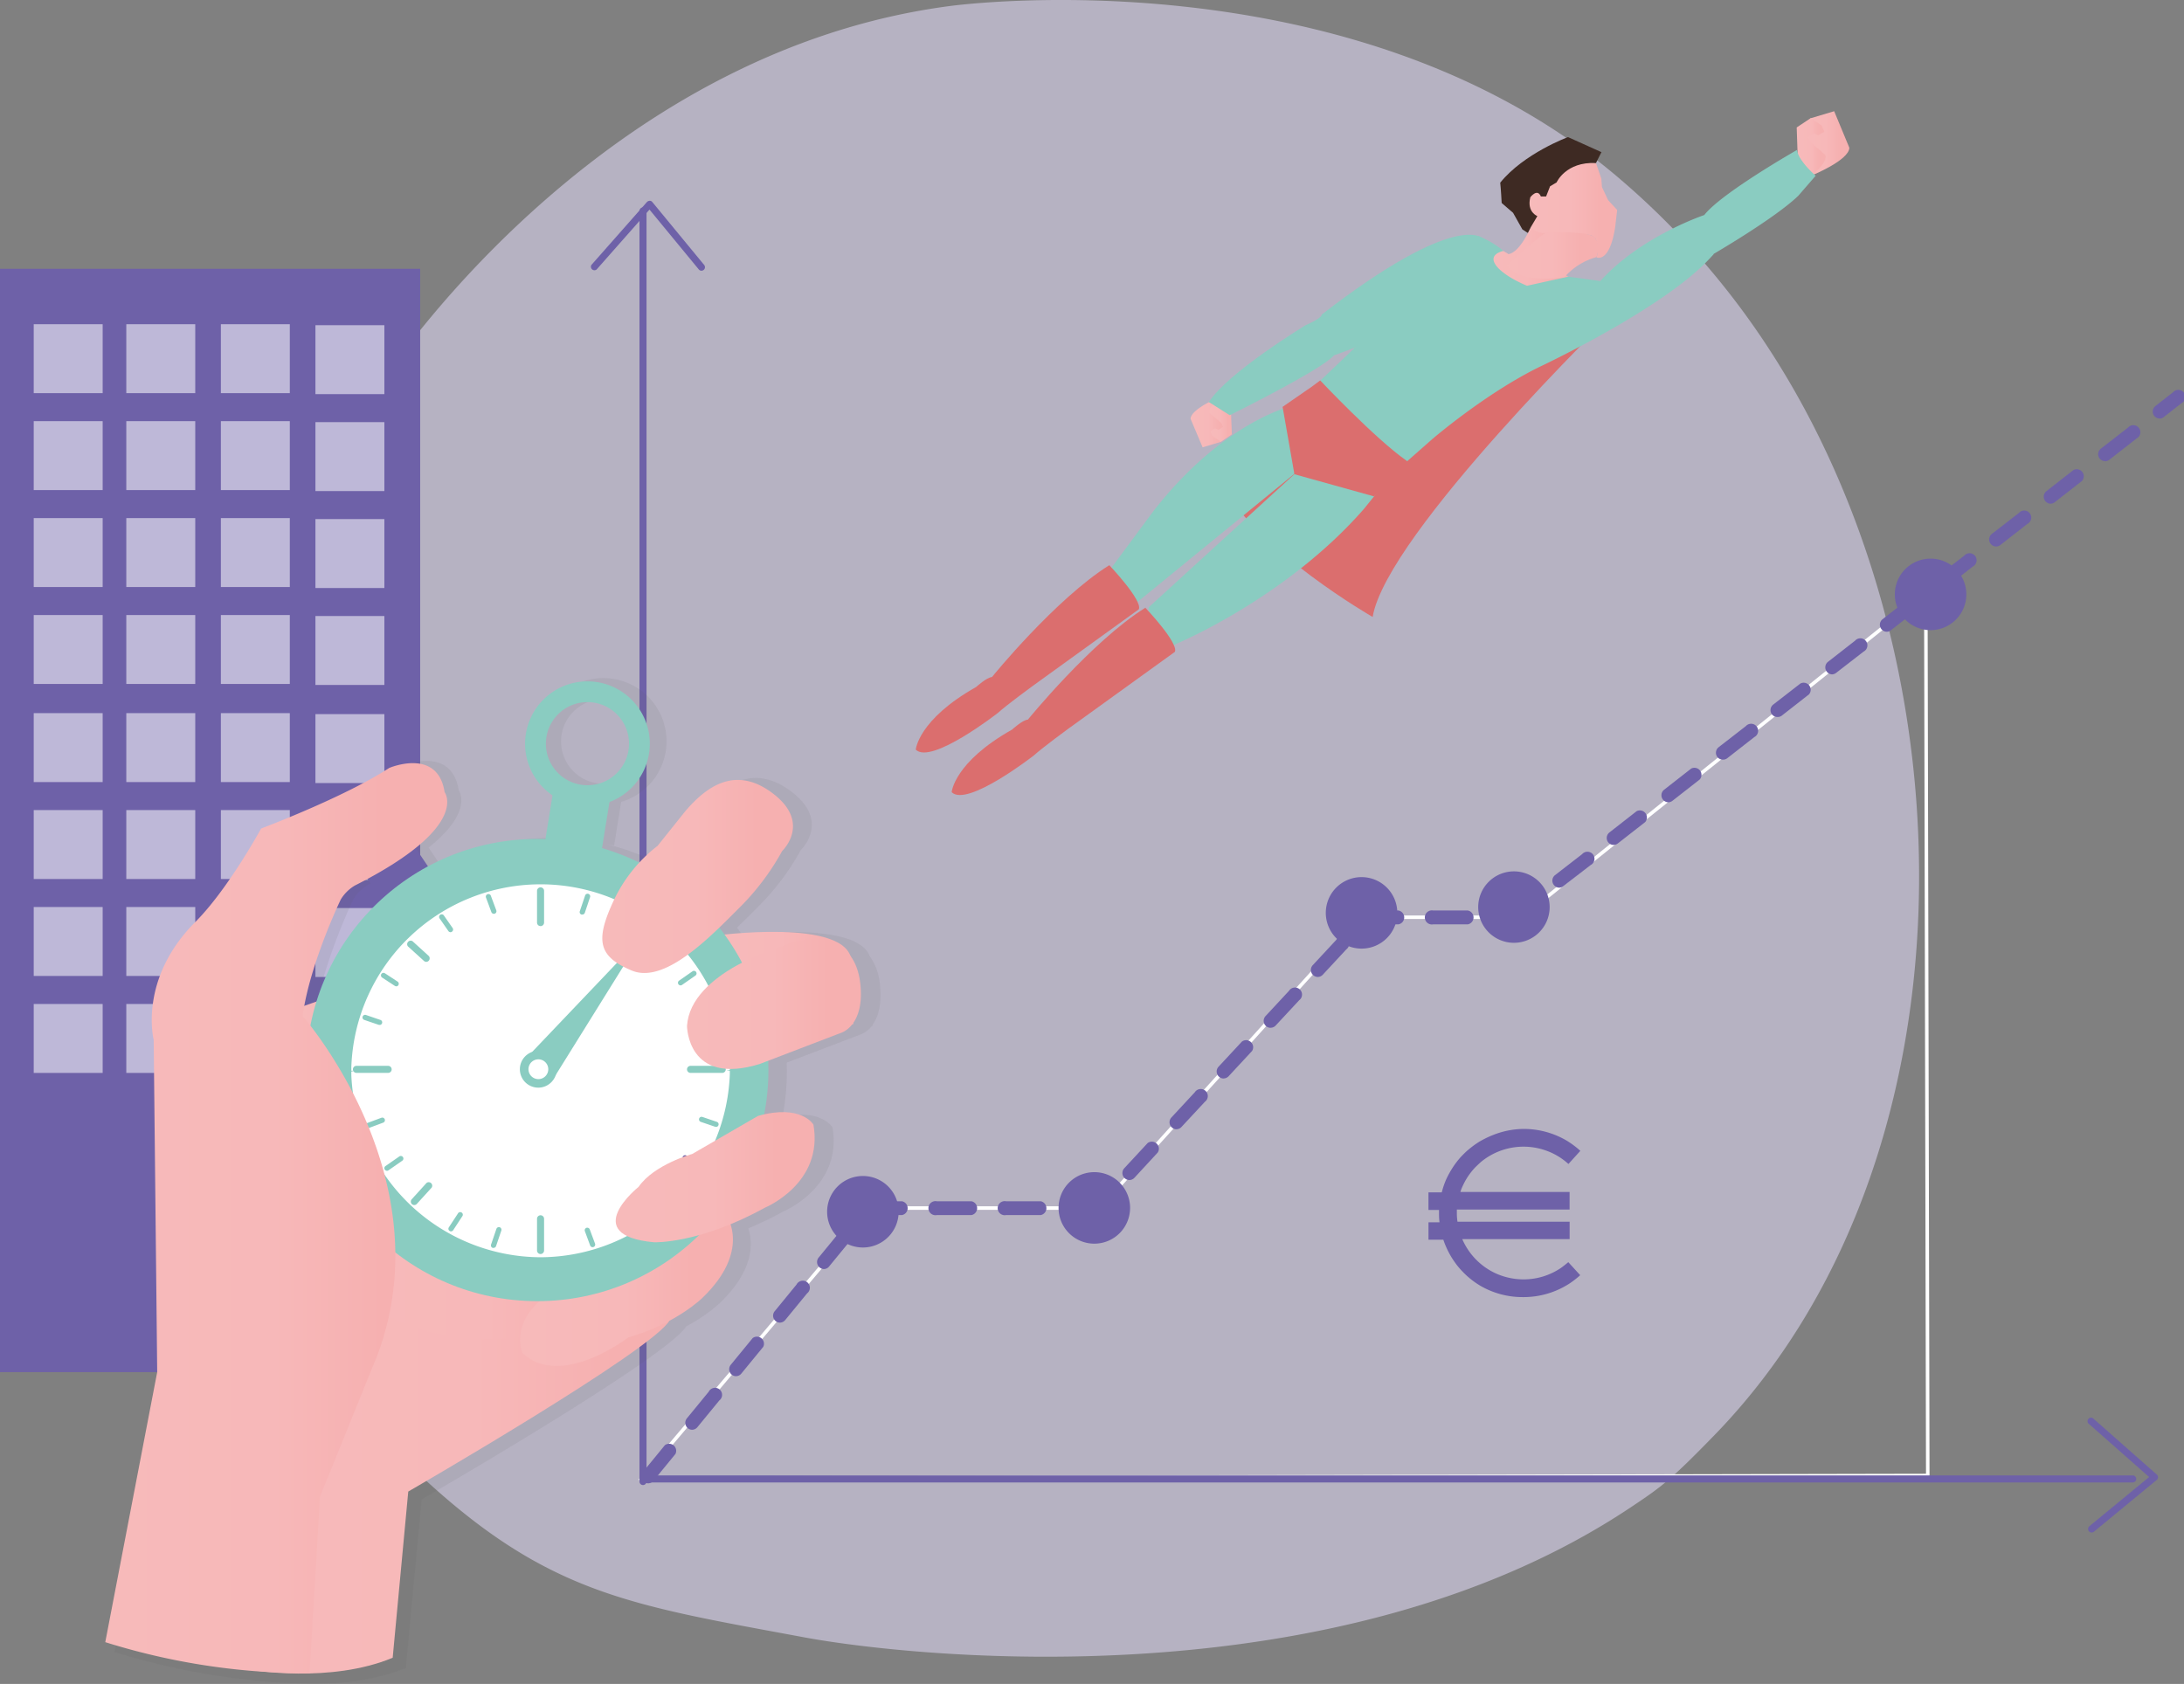 <?xml version="1.0" encoding="UTF-8"?><svg xmlns="http://www.w3.org/2000/svg" xmlns:xlink="http://www.w3.org/1999/xlink" viewBox="0 0 619.9 478.05"><rect x="0" y="0" width="619.9" height="478.05" fill="#808080" stroke="none"/><defs><style>.cls-1{fill:#d6d0e9;opacity:0.62;}.cls-2,.cls-6{fill:#6e61a8;}.cls-3{opacity:0.55;}.cls-4{fill:#fff;}.cls-5{fill:none;stroke:#fff;stroke-miterlimit:10;}.cls-10,.cls-11,.cls-12,.cls-13,.cls-14,.cls-15,.cls-16,.cls-6,.cls-7,.cls-8,.cls-9{fill-rule:evenodd;}.cls-7{fill:url(#Dégradé_sans_nom_6);}.cls-8{fill:url(#Dégradé_sans_nom_6-2);}.cls-9{fill:url(#Dégradé_sans_nom_6-3);}.cls-10{fill:url(#Dégradé_sans_nom_6-4);}.cls-11{fill:url(#Dégradé_sans_nom_6-5);}.cls-12,.cls-22{fill:#8accc1;}.cls-13{fill:#db6e6e;}.cls-14{fill:url(#Dégradé_sans_nom_6-6);}.cls-15{fill:url(#Dégradé_sans_nom_6-7);}.cls-16{fill:#3e2a23;}.cls-17{fill:#626262;opacity:0.1;}.cls-18{fill:url(#Dégradé_sans_nom_6-8);}.cls-19{fill:url(#Dégradé_sans_nom_6-9);}.cls-20{fill:url(#Dégradé_sans_nom_6-10);}.cls-21{fill:url(#Dégradé_sans_nom_6-11);}.cls-23{fill:url(#Dégradé_sans_nom_6-12);}.cls-24{fill:url(#Dégradé_sans_nom_6-13);}.cls-25{fill:url(#Dégradé_sans_nom_6-14);}.cls-26{fill:url(#Dégradé_sans_nom_6-15);}</style><linearGradient id="Dégradé_sans_nom_6" x1="511.99" y1="40.7" x2="524.91" y2="40.7" gradientUnits="userSpaceOnUse"><stop offset="0" stop-color="#f7baba"/><stop offset="0.49" stop-color="#f7b8b9"/><stop offset="0.81" stop-color="#f6b0b0"/></linearGradient><linearGradient id="Dégradé_sans_nom_6-2" x1="509.97" y1="41.68" x2="518.16" y2="41.68" xlink:href="#Dégradé_sans_nom_6"/><linearGradient id="Dégradé_sans_nom_6-3" x1="337.93" y1="119.83" x2="348.05" y2="119.83" xlink:href="#Dégradé_sans_nom_6"/><linearGradient id="Dégradé_sans_nom_6-4" x1="343.2" y1="119.05" x2="349.65" y2="119.05" xlink:href="#Dégradé_sans_nom_6"/><linearGradient id="Dégradé_sans_nom_6-5" x1="420.04" y1="75.66" x2="447.11" y2="75.66" xlink:href="#Dégradé_sans_nom_6"/><linearGradient id="Dégradé_sans_nom_6-6" x1="433.05" y1="59.65" x2="459.01" y2="59.65" xlink:href="#Dégradé_sans_nom_6"/><linearGradient id="Dégradé_sans_nom_6-7" x1="427.83" y1="72.54" x2="453.66" y2="72.54" xlink:href="#Dégradé_sans_nom_6"/><linearGradient id="Dégradé_sans_nom_6-8" x1="71.16" y1="370.88" x2="199.92" y2="370.88" xlink:href="#Dégradé_sans_nom_6"/><linearGradient id="Dégradé_sans_nom_6-9" x1="92.29" y1="348.73" x2="185.39" y2="348.73" xlink:href="#Dégradé_sans_nom_6"/><linearGradient id="Dégradé_sans_nom_6-10" x1="202.38" y1="279.36" x2="242.19" y2="279.36" xlink:href="#Dégradé_sans_nom_6"/><linearGradient id="Dégradé_sans_nom_6-11" x1="147.67" y1="366.54" x2="208.03" y2="366.54" xlink:href="#Dégradé_sans_nom_6"/><linearGradient id="Dégradé_sans_nom_6-12" x1="170.96" y1="248.81" x2="225.12" y2="248.81" xlink:href="#Dégradé_sans_nom_6"/><linearGradient id="Dégradé_sans_nom_6-13" x1="195.01" y1="285.03" x2="244.36" y2="285.03" xlink:href="#Dégradé_sans_nom_6"/><linearGradient id="Dégradé_sans_nom_6-14" x1="174.76" y1="334.19" x2="231.23" y2="334.19" xlink:href="#Dégradé_sans_nom_6"/><linearGradient id="Dégradé_sans_nom_6-15" x1="29.88" y1="345.86" x2="126.94" y2="345.86" xlink:href="#Dégradé_sans_nom_6"/></defs><g id="Calque_2" data-name="Calque 2"><g id="Fond"><path class="cls-1" d="M486.71,407.33c-12.55,12.93-15.18,14.8-23.78,20.54-83.84,56-205.15,42.45-234.78,36.93-47.81-8.9-71.29-12-106-43.36-78.79-71.18-75-219.67-14.75-311.65C114.57,98.88,173.63,14.26,269.68,1.7c2.35-.31,113.62-15,188.7,47.9a223.81,223.81,0,0,1,44.08,50C561.1,190.18,561.29,330.45,486.71,407.33Z"/></g><g id="yield"><rect class="cls-2" y="76.31" width="119.26" height="313.22"/><g class="cls-3"><rect class="cls-4" x="9.57" y="92.04" width="19.57" height="19.57"/><rect class="cls-4" x="35.85" y="92.04" width="19.57" height="19.57"/><rect class="cls-4" x="62.69" y="92.04" width="19.57" height="19.57"/><rect class="cls-4" x="89.53" y="92.32" width="19.57" height="19.57"/><rect class="cls-4" x="9.57" y="119.56" width="19.57" height="19.57"/><rect class="cls-4" x="35.85" y="119.56" width="19.57" height="19.57"/><rect class="cls-4" x="62.69" y="119.56" width="19.57" height="19.57"/><rect class="cls-4" x="89.53" y="119.84" width="19.57" height="19.57"/><rect class="cls-4" x="9.57" y="147.08" width="19.57" height="19.57"/><rect class="cls-4" x="35.85" y="147.08" width="19.57" height="19.57"/><rect class="cls-4" x="62.69" y="147.08" width="19.57" height="19.57"/><rect class="cls-4" x="89.53" y="147.36" width="19.57" height="19.57"/><rect class="cls-4" x="9.57" y="174.6" width="19.57" height="19.57"/><rect class="cls-4" x="35.85" y="174.6" width="19.57" height="19.57"/><rect class="cls-4" x="62.69" y="174.6" width="19.57" height="19.57"/><rect class="cls-4" x="89.53" y="174.88" width="19.57" height="19.57"/></g><g class="cls-3"><rect class="cls-4" x="9.57" y="202.45" width="19.57" height="19.57"/><rect class="cls-4" x="35.85" y="202.45" width="19.57" height="19.57"/><rect class="cls-4" x="62.69" y="202.45" width="19.57" height="19.57"/><rect class="cls-4" x="89.53" y="202.73" width="19.57" height="19.57"/><rect class="cls-4" x="9.57" y="229.97" width="19.57" height="19.57"/><rect class="cls-4" x="35.85" y="229.97" width="19.57" height="19.57"/><rect class="cls-4" x="62.69" y="229.97" width="19.57" height="19.57"/><rect class="cls-4" x="89.53" y="230.25" width="19.57" height="19.57"/><rect class="cls-4" x="9.57" y="257.49" width="19.57" height="19.57"/><rect class="cls-4" x="35.85" y="257.49" width="19.57" height="19.57"/><rect class="cls-4" x="62.69" y="257.5" width="19.57" height="19.57"/><rect class="cls-4" x="89.53" y="257.78" width="19.57" height="19.57"/><rect class="cls-4" x="9.57" y="285.02" width="19.57" height="19.57"/><rect class="cls-4" x="35.85" y="285.02" width="19.57" height="19.57"/><rect class="cls-4" x="62.69" y="285.02" width="19.57" height="19.57"/><rect class="cls-4" x="89.53" y="285.3" width="19.57" height="19.57"/></g><polygon class="cls-5" points="546.62 168.38 431.92 260.39 386.71 260.39 312.01 342.95 247.14 342.95 182.26 419.62 547.17 418.88 546.62 168.38"/><path class="cls-2" d="M182.51,421.59a1,1,0,0,1-1-1V59.88a1,1,0,1,1,2,0V420.61A1,1,0,0,1,182.51,421.59Z"/><path class="cls-2" d="M605.35,420.85H184a1,1,0,0,1,0-2H605.35a1,1,0,0,1,0,2Z"/><path class="cls-2" d="M199.11,76.85a1,1,0,0,1-.76-.35l-14-17-15,17a1,1,0,0,1-1.48-1.3l15.78-17.88a1.3,1.3,0,0,1,.76-.33.93.93,0,0,1,.74.36l14.73,17.88a1,1,0,0,1-.13,1.38A1,1,0,0,1,199.11,76.85Z"/><path class="cls-2" d="M593.63,435.05a1,1,0,0,1-.63-1.74l17-14-17-15a1,1,0,1,1,1.31-1.47l17.88,15.78a1,1,0,0,1,0,1.49l-17.88,14.74A1,1,0,0,1,593.63,435.05Z"/><path class="cls-6" d="M320.76,342.9a10.15,10.15,0,1,1-10.14-10.14A10.14,10.14,0,0,1,320.76,342.9Z"/><path class="cls-6" d="M558.12,168.74A10.15,10.15,0,1,1,548,158.59,10.14,10.14,0,0,1,558.12,168.74Z"/><path class="cls-6" d="M439.85,257.51a10.14,10.14,0,1,1-10.14-10.14A10.14,10.14,0,0,1,439.85,257.51Z"/><path class="cls-6" d="M396.61,259.16A10.15,10.15,0,1,1,386.46,249,10.16,10.16,0,0,1,396.61,259.16Z"/><path class="cls-6" d="M255.07,344a10.15,10.15,0,1,1-10.15-10.15A10.14,10.14,0,0,1,255.07,344Z"/><path class="cls-2" d="M184,421.1a1.93,1.93,0,0,1-1.24-.45,2,2,0,0,1-.28-2.77l6.23-7.6a2,2,0,0,1,3,2.49l-6.23,7.61A2,2,0,0,1,184,421.1Zm12.46-15.21a1.93,1.93,0,0,1-1.24-.45,2,2,0,0,1-.28-2.76l6.23-7.6a2,2,0,1,1,3,2.49l-6.23,7.6A2,2,0,0,1,196.44,405.89Zm12.46-15.21a1.92,1.92,0,0,1-1.24-.44,2,2,0,0,1-.28-2.77l6.23-7.6a2,2,0,0,1,3,2.49l-6.23,7.6A1.94,1.94,0,0,1,208.9,390.68Zm12.46-15.2a1.93,1.93,0,0,1-1.24-.45,2,2,0,0,1-.28-2.76l6.23-7.61a2,2,0,1,1,3,2.5l-6.23,7.6A2,2,0,0,1,221.36,375.48Zm12.46-15.21a2,2,0,0,1-1.52-3.21l6.23-7.6a2,2,0,0,1,3,2.49l-6.23,7.6A1.94,1.94,0,0,1,233.82,360.27ZM246.29,345a1.94,1.94,0,0,1-1.53-3.12l.12-.14a1.94,1.94,0,0,1,1.52-.72H256a2,2,0,0,1,0,3.93h-9.32A2.1,2.1,0,0,1,246.29,345Zm65-.05h-6.09a2,2,0,0,1,0-3.93h5.23l2-2.12a2,2,0,1,1,2.88,2.68l-2.55,2.74A2,2,0,0,1,311.27,344.92Zm-15.91,0h-9.83a2,2,0,1,1,0-3.93h9.83a2,2,0,0,1,0,3.93Zm-19.66,0h-9.83a2,2,0,1,1,0-3.93h9.83a2,2,0,0,1,0,3.93ZM320.51,335a2,2,0,0,1-1.44-3.31l6.68-7.2a2,2,0,0,1,2.88,2.67L322,334.35A2,2,0,0,1,320.51,335Zm13.37-14.41a2,2,0,0,1-1.44-3.3l6.69-7.21a2,2,0,1,1,2.88,2.68l-6.69,7.2A1.93,1.93,0,0,1,333.88,320.57Zm13.38-14.41a2,2,0,0,1-1.44-3.3l6.69-7.2a2,2,0,0,1,2.88,2.67l-6.69,7.21A2,2,0,0,1,347.26,306.16Zm13.37-14.4a1.89,1.89,0,0,1-1.33-.53,2,2,0,0,1-.11-2.78l6.69-7.2a2,2,0,1,1,2.88,2.68l-6.69,7.2A1.93,1.93,0,0,1,360.63,291.76ZM374,277.35a2,2,0,0,1-1.44-3.3l6.69-7.2a2,2,0,1,1,2.88,2.67l-6.69,7.21A2,2,0,0,1,374,277.35ZM387.39,263a2,2,0,0,1-1.44-3.31l.55-.59a2,2,0,0,1,1.44-.62h9a2,2,0,0,1,0,3.93h-8.17A2,2,0,0,1,387.39,263Zm41.83-.59h-2.77a2,2,0,1,1,0-3.93h2.09l5-3.93a2,2,0,0,1,2.42,3.1l-5.56,4.34A2,2,0,0,1,429.22,262.36Zm-12.6,0h-9.83a2,2,0,1,1,0-3.93h9.83a2,2,0,0,1,0,3.93ZM442.53,252a2,2,0,0,1-1.22-3.51l7.75-6a2,2,0,1,1,2.42,3.09l-7.75,6A1.89,1.89,0,0,1,442.53,252ZM458,239.86a1.94,1.94,0,0,1-1.55-.76,2,2,0,0,1,.34-2.76l7.74-6.05a2,2,0,0,1,2.42,3.1l-7.75,6.05A2,2,0,0,1,458,239.86Zm15.49-12.1a2,2,0,0,1-1.21-3.52l7.74-6.05a2,2,0,0,1,2.42,3.1l-7.74,6.05A2,2,0,0,1,473.51,227.76ZM489,215.65a1.94,1.94,0,0,1-1.55-.75,2,2,0,0,1,.34-2.76l7.74-6a2,2,0,1,1,2.42,3.1l-7.74,6.05A2,2,0,0,1,489,215.65Zm15.49-12.1a2,2,0,0,1-1.55-.75,2,2,0,0,1,.34-2.76l7.74-6a2,2,0,0,1,2.43,3.09l-7.75,6.06A2,2,0,0,1,504.49,203.55ZM520,191.45a2,2,0,0,1-1.21-3.52l7.75-6.05a2,2,0,1,1,2.42,3.1L521.19,191A2,2,0,0,1,520,191.45Zm15.49-12.1a2,2,0,0,1-1.21-3.52l7.75-6.05a2,2,0,1,1,2.42,3.1l-7.75,6.05A2,2,0,0,1,535.47,179.35ZM551,167.24a2,2,0,0,1-1.55-.75,2,2,0,0,1,.34-2.76l7.75-6a2,2,0,1,1,2.42,3.1l-7.75,6.05A1.94,1.94,0,0,1,551,167.24Zm15.5-12.1a2,2,0,0,1-1.22-3.51l7.75-6a2,2,0,1,1,2.42,3.09l-7.75,6.06A1.94,1.94,0,0,1,566.46,155.14ZM582,143a2,2,0,0,1-1.22-3.51l7.75-6.06a2,2,0,0,1,2.42,3.1l-7.75,6.05A2,2,0,0,1,582,143Zm15.49-12.1a1.94,1.94,0,0,1-1.55-.76,2,2,0,0,1,.34-2.76l7.74-6a2,2,0,1,1,2.42,3.1l-7.74,6.05A2,2,0,0,1,597.44,130.94Zm15.49-12.1a1.94,1.94,0,0,1-1.55-.76,2,2,0,0,1,.34-2.76l5-3.91a2,2,0,1,1,2.42,3.09l-5,3.92A2,2,0,0,1,612.93,118.84Z"/><path class="cls-2" d="M432.29,320.49h.32a24,24,0,0,1,12.29,3.45,26.76,26.76,0,0,1,3.05,2.23l.61.54-3.38,3.73a18.61,18.61,0,0,0-6.25-3.77,19,19,0,0,0-18.28,2.95c-.48.38-1.12,1-1.94,1.79a19.67,19.67,0,0,0-2.58,3.42,21.59,21.59,0,0,0-1.37,2.8l-.25.75h31l0,0v5l0,0h-32v0l0,.93v.11a15.61,15.61,0,0,0,.18,2.41h31.83l0,0v4.95l0,0H415.05a19,19,0,0,0,9.37,9.66,19.27,19.27,0,0,0,8,1.76,18.92,18.92,0,0,0,10.56-3.2c.62-.43,1.34-1,2.16-1.69l0,0,3.38,3.7v0a26.76,26.76,0,0,1-3,2.34,23.93,23.93,0,0,1-13.08,3.88h-.14A23.83,23.83,0,0,1,420.15,365a24.92,24.92,0,0,1-2.59-1.79,23.15,23.15,0,0,1-2.37-2.16,20.83,20.83,0,0,1-2.4-2.91,23.3,23.3,0,0,1-2.12-3.7,22.56,22.56,0,0,1-1-2.51h-4.21l0,0V347l0,0h3.13a16.62,16.62,0,0,1-.14-2.16v-1l0-.35h-3l0,0v-5l0,0h3.78a23.22,23.22,0,0,1,1.29-3.77,28.93,28.93,0,0,1,2.05-3.63,24.6,24.6,0,0,1,2.08-2.66c1-1.05,1.72-1.72,2.08-2a25.64,25.64,0,0,1,3.13-2.3,27.94,27.94,0,0,1,4.13-2A24.07,24.07,0,0,1,432.29,320.49Z"/><path class="cls-7" d="M514.21,49.82s10.66-4.32,10.7-7.88l-4.3-10.37-6.68,2L512,39.6l2.74,5.14Z"/><path class="cls-8" d="M510.24,44.18l-.27-8,4-2.66,3.12,2.15.71,1.73-1.7,1-1.22-.5-1.71,1,.7,1.43,4.11,3.56s1.58,1.37-3.73,5.9Z"/><path class="cls-9" d="M346.26,112.67s-8.32,3.44-8.33,6.23l3.42,8.09,5.22-1.57,1.48-4.76-2.17-4Z"/><path class="cls-10" d="M349.4,117.07l.25,6.25-3.08,2.1-2.46-1.66-.57-1.35,1.33-.8,1,.39,1.33-.8-.55-1.12-3.23-2.77s-1.25-1.06,2.88-4.64Z"/><path class="cls-11" d="M434.46,64.59s-3,7-6.27,7.56l-4.35-2.65s-10.61,13.22,3.61,17.24c0,0,11.8-.85,19.66-7L440,75.46,441.31,65Z"/><path class="cls-12" d="M420.75,67.65s-7.11-8.09-45.6,21.65c0,0,.36.87-4.53,3,0,0-22.16,13.45-27.49,21.84l5.9,3.73s26.06-12.85,29.62-17c0,0,31.27-10.54,36.68-21.9C415.33,79,420.85,69.12,420.75,67.65Z"/><path class="cls-13" d="M458.41,88.37s-64.86,63.07-68.8,86.78c0,0-32.16-18.45-42.7-37.27Z"/><path class="cls-12" d="M404.17,76.25s-10.5,10.83-14.75,17.66c0,0-8.3,8.31-22.21,21.17,0,0-19.66,4.18-39.76,29.93L315.38,161.3l6.48,10.41,46.68-38.14-42.48,38.82s-1.92,20.11,7.47,10.54c0,0,31.3-12.92,53.59-38.44l7.62-9.44,11.72-10.33s15.08-13,30.54-20.58c0,0,34-15.94,47.66-30.11,2.76-2.86,1.64-1.89,1.64-1.89S503.76,62,510.42,55.58l4.93-5.69s-5.06-4.38-5.27-7.33c0,0-21.46,12.21-26.35,18.49,0,0-18,6-29.5,18.73l-9.09-1.24-11.71,2.58c-7.64-3.16-13.09-8.25-6.68-9.9A27.06,27.06,0,0,0,419.59,67S405.22,74.4,404.17,76.25Z"/><path class="cls-13" d="M374.72,108s15.56,16.52,24.46,22.75c1.43,1,.11,1.58.11,1.58L390,140.92l-22.6-6.29-3.35-19.13,8.29-5.73"/><path class="cls-13" d="M325.09,172.53s9.46,9.94,8.39,12.52L303.19,206.9s-7.12,5.2-9.76,7.57c0,0-18.93,14.79-23.31,10.42,0,0,.64-8.48,17.16-17.78,0,0,2.92-2.71,4.48-2.83C291.76,204.28,309.84,182.06,325.09,172.53Z"/><path class="cls-13" d="M314.86,160.45s9.46,9.94,8.39,12.52L293,194.82s-7.12,5.19-9.76,7.57c0,0-18.93,14.79-23.31,10.42,0,0,.64-8.48,17.15-17.79,0,0,2.94-2.71,4.49-2.82C281.53,192.2,299.61,170,314.86,160.45Z"/><path class="cls-14" d="M437.83,66.13s12.76,0,14,.77,1.1,1,1.1,1a7.29,7.29,0,0,1,.23,5.17s3.69,1.81,5.3-8.68l.55-4.79-2.57-2.78-1.75-3.73-.17-2.36L453,46.28s-11.9-1.59-13.19,6.36l-5.91,1.24-.74,5.17S431.85,65.37,437.83,66.13Z"/><path class="cls-15" d="M427.83,75.44S437,66.78,439,66c0,0,13.29-.66,13.91,1.82,0,0,1.47,1.82.23,5.17a18.7,18.7,0,0,0-9.08,5.69S431.77,80.79,427.83,75.44Z"/><path class="cls-16" d="M453,46.28s1.68-3.38,1.56-3.08l-9.5-4.28s-12.5,4.6-19.24,12.94c0,0,.23,2.21.41,5.76l3.24,2.8,2.64,4.71,1.55,1,.78-1.54,1.92-3.25s-3.05-1.12-2-5.34c0,0,2-2.67,3-.22l1.48,0,1.13-2.9,1.85-1.09S444.39,45.86,453,46.28Z"/><path class="cls-17" d="M247.72,290.83c1.48-2.09,2.72-5.64,2-11.63a15.91,15.91,0,0,0-2.87-7.78c-3.24-8.62-27.29-7-36.18-6.06q-.73-1-1.5-2c2-1.95,4-3.88,5.67-5.6a71.09,71.09,0,0,0,12.46-16.44s8.47-8-2.49-16.45-19.43-2-25.41,5l-8,10a35.07,35.07,0,0,0-5.27,4.83,66.15,66.15,0,0,0-13.82-5l2,.32,2-12.37a17.94,17.94,0,1,0-16.15-3.11l-2,12.9,4.1.66c-1.79-.15-3.59-.24-5.42-.24a66.53,66.53,0,0,0-63.54,46.81l-3.49,1.23c2.64-14.33,10.49-30.6,10.49-30.6a11.87,11.87,0,0,1,4-4c1.23-.62,2.38-1.22,3.5-1.83l3.48,5.17,13.64-9.18-3.26-4.84c13-10.36,8.55-16.22,8.55-16.22-2-13-15.94-7-15.94-7-13,8.47-36.87,17.44-36.87,17.44s-9.47,17.44-18.93,26.9c-16.45,16.45-12,33.88-12,33.88l1,95.66L32.5,469a202.83,202.83,0,0,0,49.59,8.8c8.26.55,21.69.44,33.11-4.32l4.49-47.83s69.75-40.28,75.09-49.13a44.64,44.64,0,0,0,9.6-6.67c10-9.61,9.25-17.44,8-21.13a97.43,97.43,0,0,0,9.91-4.77s16.94-7,14-23.92c0,0-3.17-5.39-14.19-2.92a67.11,67.11,0,0,0,1.23-12.77c0-.9,0-1.79-.06-2.67l21-8a7.12,7.12,0,0,0,3.22-2.46l.27,0Zm-76.47-92.34a12,12,0,1,1-12,12A12,12,0,0,1,171.25,198.49Z"/><path class="cls-18" d="M111.46,470.61l4.42-47.18s69.79-40.29,74.21-48.65l9.83-32.93-62.41-75.19s-51.61,19.66-63.89,23.1l-2,177.91-.49,6.38S93.77,478,111.46,470.61Z"/><path class="cls-19" d="M185.39,348.73c0,17.38-20.84,31.46-46.55,31.46s-46.55-14.08-46.55-31.46,20.84-31.45,46.55-31.45S185.39,331.36,185.39,348.73Z"/><rect class="cls-2" x="102.87" y="238.62" width="16.22" height="14.08" transform="matrix(0.83, -0.56, 0.56, 0.83, -118.26, 103.83)"/><path class="cls-20" d="M202.38,265.68s38.82-5.41,39.31,7.37l.5,17.69-30.47,3.44Z"/><path class="cls-21" d="M206.31,345.29s6.88,9.83-6.88,23.1c0,0-7.37,7.37-21.13,11.31,0,0-19.17,14.74-30,4.42,0,0-4.42-10.32,9.83-18.19,0,0,24.08-2.45,33.91-18.18Z"/><circle class="cls-22" cx="152.5" cy="303.77" r="65.61"/><path class="cls-22" d="M166.75,193.43a17.7,17.7,0,1,0,17.69,17.7A17.7,17.7,0,0,0,166.75,193.43Zm0,29.49a11.8,11.8,0,1,1,11.79-11.79A11.79,11.79,0,0,1,166.75,222.92Z"/><rect class="cls-22" x="154.09" y="225.47" width="17.15" height="16.22" transform="matrix(0.16, -0.99, 0.99, 0.16, -93.53, 357.62)"/><path class="cls-4" d="M206.2,304v-.23h0a52.76,52.76,0,0,0-105.51,0h0c0,.08,0,.15,0,.23s0,.16,0,.23h0a52.76,52.76,0,0,0,105.51,0h0Z"/><path class="cls-4" d="M153.43,356.92a54,54,0,0,1-53.71-51.73h0v-1l1-.22h-1v-1h0a53.75,53.75,0,0,1,107.43-.22h0v1l-1,.22h1v1h0A54,54,0,0,1,153.43,356.92ZM101.65,304v.15a51.78,51.78,0,0,0,103.54,0v-.43a51.78,51.78,0,0,0-103.54,0Z"/><path class="cls-22" d="M153.43,356a1,1,0,0,1-1-1v-9a1,1,0,0,1,2,0v9A1,1,0,0,1,153.43,356Z"/><path class="cls-22" d="M117.59,342.1a1,1,0,0,1-.67-.25,1,1,0,0,1-.06-1.39l4.21-4.64a1,1,0,0,1,1.46,1.32l-4.22,4.64A1,1,0,0,1,117.59,342.1Z"/><path class="cls-2" d="M190.48,341a.94.94,0,0,1-.66-.26l-4.57-4.14a1,1,0,0,1,1.32-1.46l4.57,4.15a1,1,0,0,1,.07,1.39A1,1,0,0,1,190.48,341Z"/><path class="cls-22" d="M109.84,332.37a.74.74,0,0,1-.43-1.34l3.87-2.69a.74.74,0,1,1,.84,1.21l-3.86,2.69A.74.74,0,0,1,109.84,332.37Z"/><path class="cls-2" d="M181.45,348.32a.72.72,0,0,1-.6-.32l-2.47-3.54a.74.74,0,0,1,.18-1,.75.75,0,0,1,1,.18l2.47,3.55a.74.74,0,0,1-.19,1A.72.72,0,0,1,181.45,348.32Z"/><path class="cls-22" d="M104.15,320.37a.73.73,0,0,1-.69-.48.75.75,0,0,1,.44-.95l4.41-1.64a.74.74,0,0,1,.52,1.38l-4.42,1.65A.75.75,0,0,1,104.15,320.37Z"/><path class="cls-22" d="M168.2,354.06a.75.75,0,0,1-.69-.48l-1.5-4.06a.74.74,0,0,1,.43-.95.75.75,0,0,1,.95.44l1.51,4.05a.75.75,0,0,1-.7,1Z"/><path class="cls-22" d="M140.08,354.26a.67.67,0,0,1-.24,0,.75.75,0,0,1-.46-.94l1.52-4.46a.75.75,0,0,1,.94-.46.75.75,0,0,1,.46.94l-1.52,4.46A.75.75,0,0,1,140.08,354.26Z"/><path class="cls-22" d="M203.23,319.88a.93.93,0,0,1-.23,0l-4.1-1.4a.74.74,0,0,1-.46-.93.73.73,0,0,1,.94-.46l4.09,1.39a.74.74,0,0,1-.24,1.44Z"/><path class="cls-22" d="M128,349.57a.66.66,0,0,1-.4-.13.73.73,0,0,1-.21-1l2.58-3.94a.74.74,0,1,1,1.23.81l-2.58,3.94A.74.74,0,0,1,128,349.57Z"/><path class="cls-2" d="M198,331.76a.77.77,0,0,1-.4-.12L194,329.27a.74.74,0,0,1,.81-1.23l3.61,2.37a.73.73,0,0,1,.21,1A.75.75,0,0,1,198,331.76Z"/><path class="cls-22" d="M149.69,301.46l26.56-27.89-20,32.14S147.73,309.73,149.69,301.46Z"/><path class="cls-22" d="M152.32,307.67a3.73,3.73,0,0,1-3.1-1.3c-.88-1.12-1-2.8-.49-5.13a1,1,0,0,1,.25-.45l26.56-27.89a1,1,0,0,1,1.54,1.19l-20,32.14a1,1,0,0,1-.42.37A11.7,11.7,0,0,1,152.32,307.67ZM150.59,302c-.42,1.92-.14,2.8.18,3.2a1.87,1.87,0,0,0,1.55.55,9.78,9.78,0,0,0,3.26-.76l14.77-23.75Z"/><path class="cls-22" d="M153.43,262.91a1,1,0,0,1-1-1v-9a1,1,0,1,1,2,0v9A1,1,0,0,1,153.43,262.91Z"/><path class="cls-22" d="M205,304.58h-9a1,1,0,1,1,0-2h9a1,1,0,1,1,0,2Z"/><path class="cls-22" d="M110.17,304.58h-9a1,1,0,0,1,0-2h9a1,1,0,0,1,0,2Z"/><path class="cls-22" d="M158,303.55a5.22,5.22,0,1,1-5.21-5.22A5.21,5.21,0,0,1,158,303.55Z"/><path class="cls-2" d="M185.06,272.45a1,1,0,0,1-.66-.26,1,1,0,0,1-.06-1.39l4.21-4.64a1,1,0,0,1,1.39-.06,1,1,0,0,1,.06,1.38l-4.21,4.64A1,1,0,0,1,185.06,272.45Z"/><path class="cls-22" d="M121,273.06a1,1,0,0,1-.66-.26l-4.57-4.15a1,1,0,0,1,1.33-1.45l4.56,4.15a1,1,0,0,1-.66,1.71Z"/><path class="cls-22" d="M193.16,279.74a.74.74,0,0,1-.42-1.34l3.87-2.7a.74.74,0,0,1,.84,1.21l-3.87,2.7A.72.72,0,0,1,193.16,279.74Z"/><path class="cls-22" d="M127.88,264.64a.74.74,0,0,1-.6-.31l-2.47-3.55a.74.74,0,1,1,1.21-.84l2.47,3.54a.74.74,0,0,1-.19,1A.72.72,0,0,1,127.88,264.64Z"/><path class="cls-2" d="M198.29,290.69a.74.74,0,0,1-.69-.48.73.73,0,0,1,.44-.95l4.41-1.64a.73.73,0,0,1,1,.43.74.74,0,0,1-.43.95l-4.42,1.64A.8.8,0,0,1,198.29,290.69Z"/><path class="cls-22" d="M140.16,259.41a.74.74,0,0,1-.69-.48l-1.5-4.05a.74.74,0,1,1,1.38-.51l1.51,4.05a.73.73,0,0,1-.7,1Z"/><path class="cls-22" d="M165.26,259.62a.66.66,0,0,1-.23,0,.72.72,0,0,1-.46-.93l1.51-4.47a.74.74,0,1,1,1.4.48L166,259.12A.73.73,0,0,1,165.26,259.62Z"/><path class="cls-22" d="M107.72,290.93a.67.67,0,0,1-.24,0l-4.09-1.39a.74.74,0,1,1,.48-1.4l4.09,1.4a.73.73,0,0,1-.24,1.43Z"/><path class="cls-2" d="M176.25,263.79a.78.78,0,0,1-.41-.12.74.74,0,0,1-.21-1l2.58-3.94a.74.74,0,0,1,1.24.81l-2.58,3.94A.74.74,0,0,1,176.25,263.79Z"/><path class="cls-22" d="M112.47,280a.72.72,0,0,1-.4-.12l-3.62-2.37a.74.74,0,0,1-.21-1,.73.73,0,0,1,1-.22l3.61,2.37a.74.74,0,0,1-.4,1.36Z"/><path class="cls-4" d="M155.62,303.55a2.81,2.81,0,1,1-2.81-2.82A2.81,2.81,0,0,1,155.62,303.55Z"/><path class="cls-23" d="M194.51,230.29l-7.86,9.83a42.22,42.22,0,0,0-12.78,16.22c-4.91,10.81-3.93,15.24,5.41,19.17s22.12-9.34,30.47-17.7A70.22,70.22,0,0,0,222,241.6s8.35-7.87-2.46-16.22S200.41,223.41,194.51,230.29Z"/><path class="cls-24" d="M215.65,302.05l23.1-8.85s6.88-2,5.4-14.25S232.36,264.2,222,268.63c0,0-26,7.37-27,22.6C195,291.23,195,308.43,215.65,302.05Z"/><path class="cls-25" d="M230.88,319.25s-3.44-5.9-15.72-2.46L196.48,327.6s-10.81,2.95-15.23,9.34c0,0-17.21,13.76,4.42,15.73,0,0,12.78.49,31.45-9.83C217.12,342.84,233.83,336,230.88,319.25Z"/><path class="cls-26" d="M29.88,466.19l14.74-76.67-1-94.35S39.21,278,55.43,261.75c9.34-9.34,18.68-26.54,18.68-26.54s23.59-8.85,36.37-17.2c0,0,13.76-5.9,15.72,6.88,0,0,7.54,9.83-25.55,26.54a11.58,11.58,0,0,0-3.93,3.93s-8.85,18.35-10.82,33.09c0,0,42.27,48,19.66,100.09L90.82,424.91,87.87,475A192,192,0,0,1,29.88,466.19Z"/></g></g></svg>